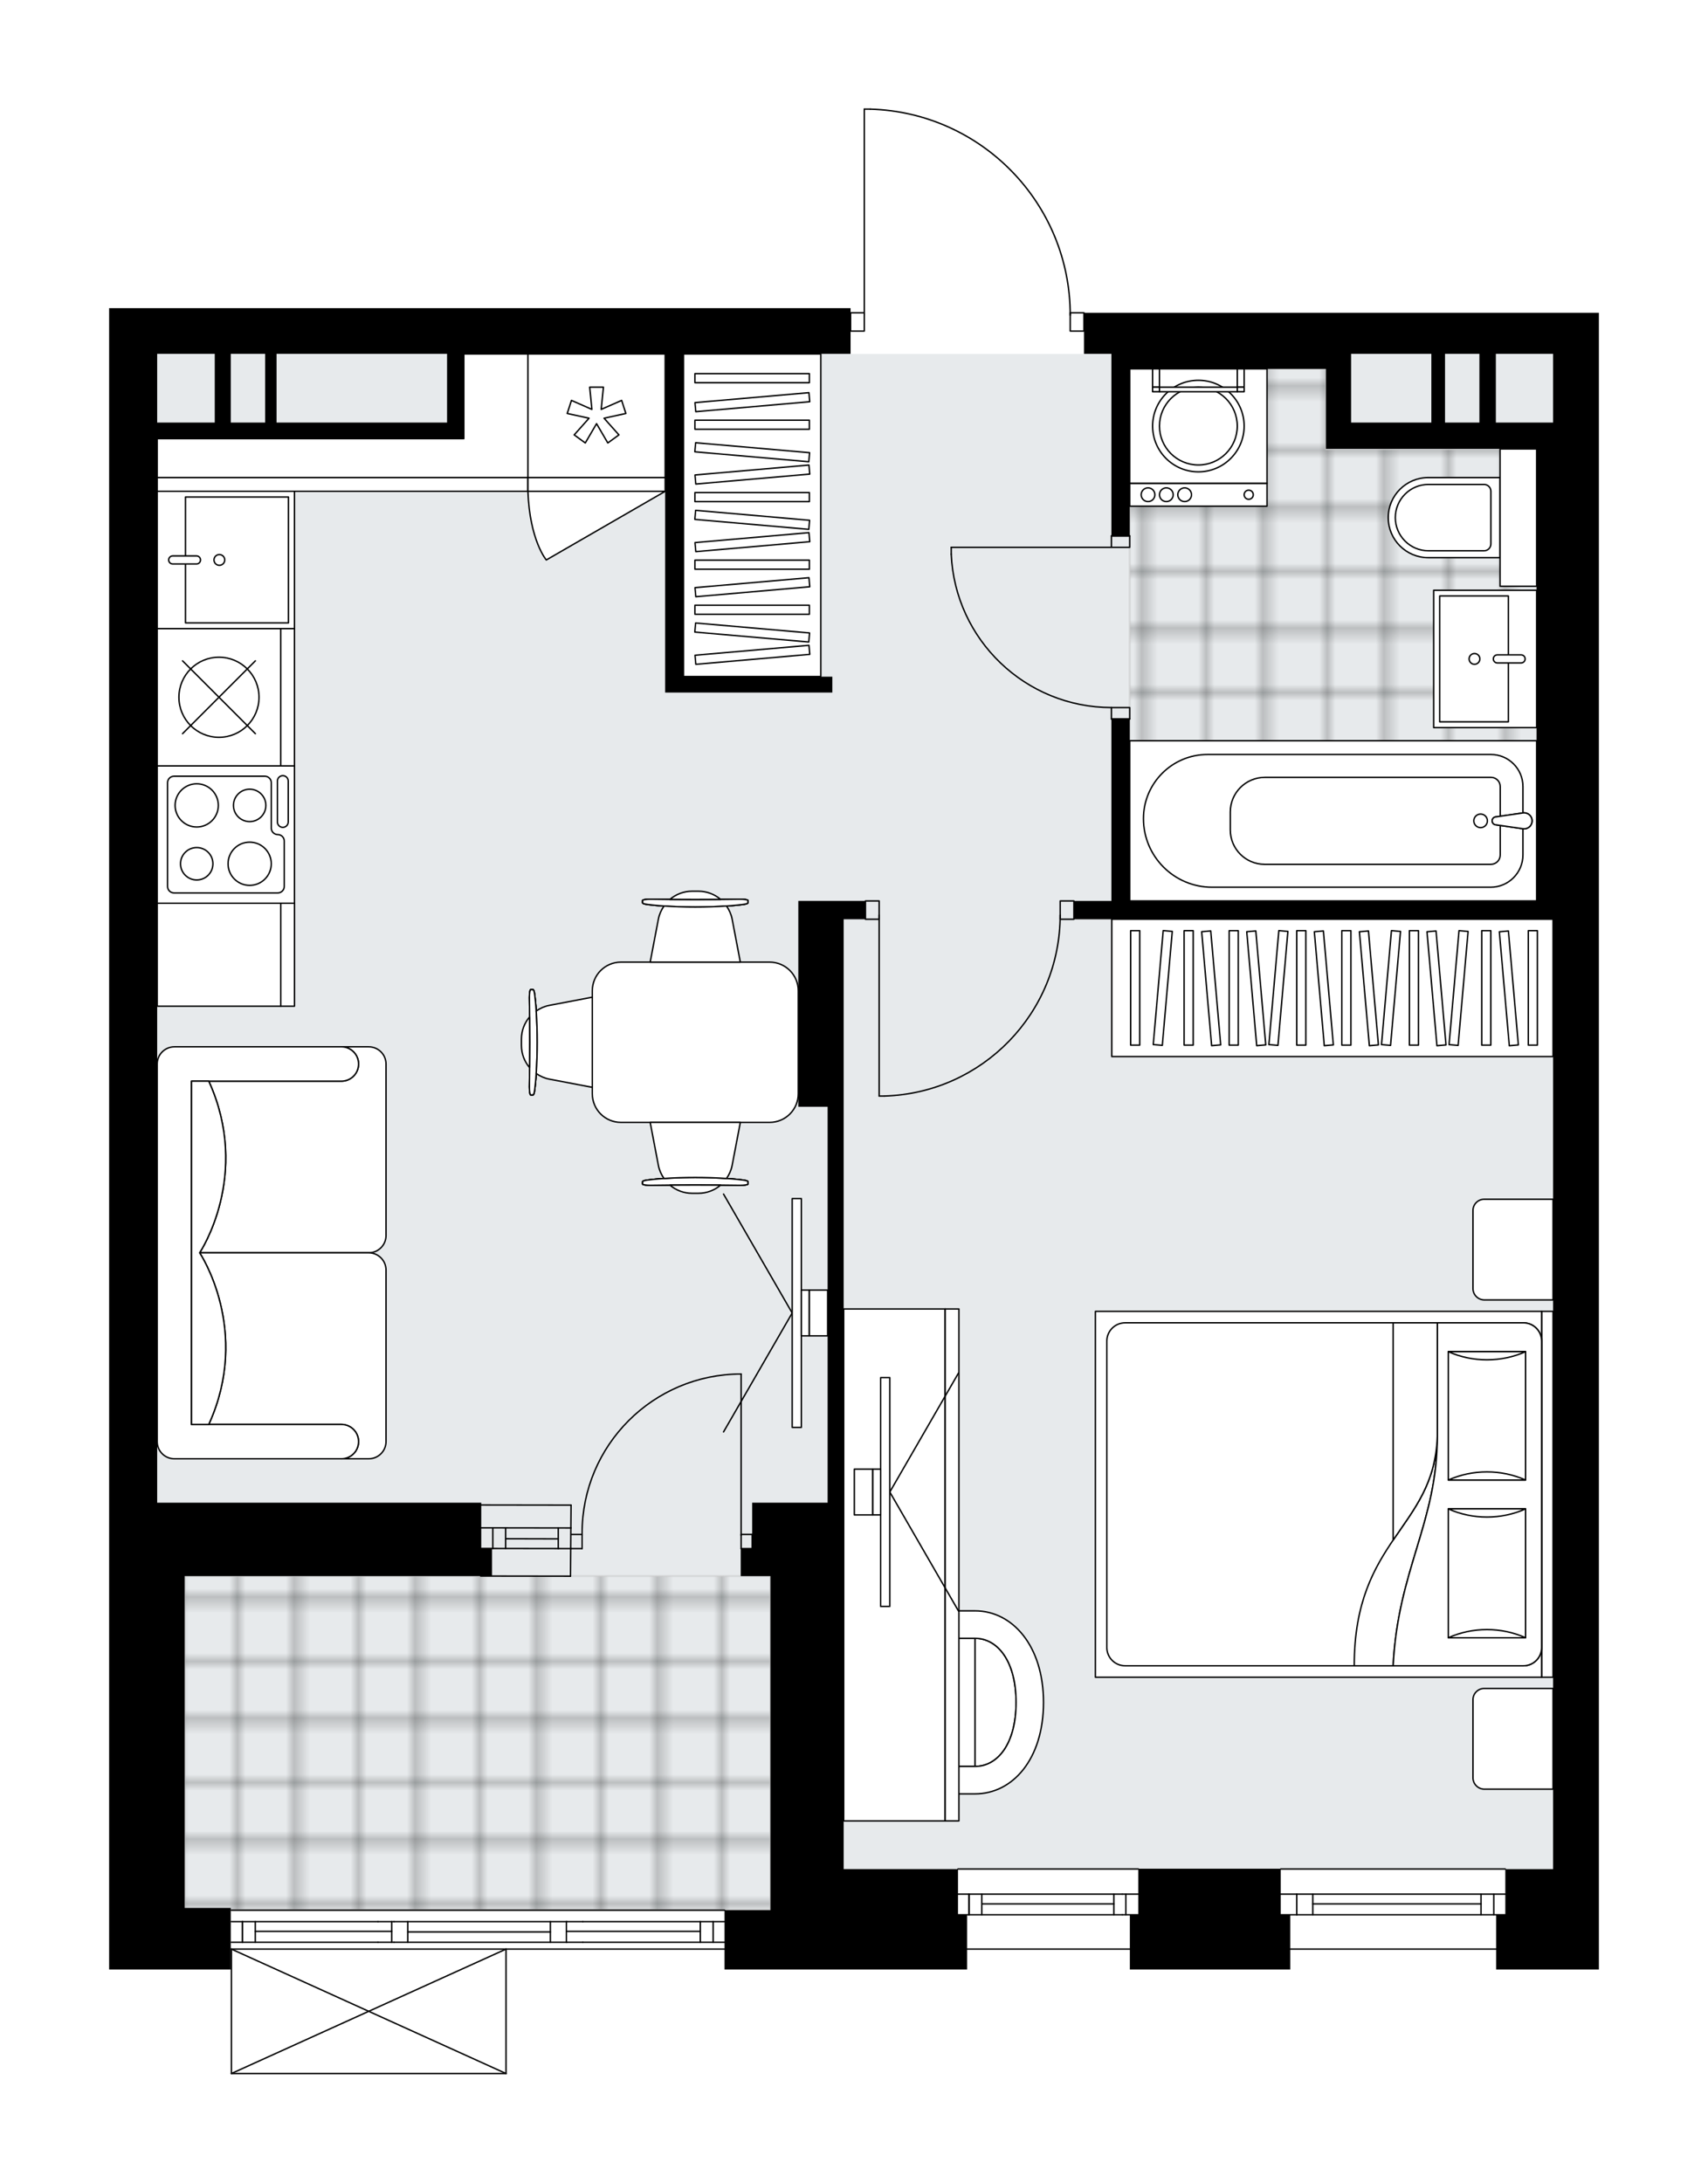 <svg xmlns="http://www.w3.org/2000/svg" xmlns:xlink="http://www.w3.org/1999/xlink" height="2000px" id="Layer_1" style="enable-background:new 0 0 1565.18 2000;" version="1.1" viewBox="0 0 1565.18 2000" width="1565.18px" x="0px" y="0px" xml:space="preserve">
<style type="text/css">
	.st0{fill:none;}
	.st1{opacity:0.5;fill:none;stroke:#121617;stroke-width:0.4;stroke-miterlimit:10;}
	.st2{fill:#FFFFFF;}
	.st3{fill:#E7EAEC;}
	
		.st4{fill:url(#SVGID_1_);stroke:#C8C8C8;stroke-width:2;stroke-linecap:round;stroke-linejoin:round;stroke-miterlimit:10;stroke-opacity:0.5;}
	
		.st5{fill:url(#SVGID_00000072977960679065415370000009627943399343663801_);stroke:#C8C8C8;stroke-width:2;stroke-linecap:round;stroke-linejoin:round;stroke-miterlimit:10;stroke-opacity:0.5;}
	.st6{fill:none;stroke:#000000;stroke-width:1.3;stroke-linecap:round;stroke-linejoin:round;stroke-miterlimit:10;}
	.st7{fill:#FFFFFF;stroke:#000000;stroke-width:1.3;stroke-linecap:round;stroke-linejoin:round;stroke-miterlimit:10;}
	.st8{fill:none;stroke:#000000;stroke-width:1.3;stroke-linecap:round;stroke-linejoin:round;}
	.st9{fill:none;stroke:#000000;stroke-width:1.3;stroke-linecap:round;stroke-linejoin:round;stroke-dasharray:10.238,10.238;}
	.st10{font-family: 'Arial-BoldMT','Arial'; font-weight:bold;}
	.st11{font-size:110.966px;}
	.st12{font-size:92.472px;}
	.st13{font-family: 'ArialMT','Arial';}
	.st14{font-size:40px;}
</style>
<pattern height="14.57" id="New_Pattern_Swatch_3" patternUnits="userSpaceOnUse" style="overflow:visible;" viewBox="7.49 -22.06 14.57 14.57" width="14.57" x="5363.74" y="2978.47">
	<g>
		<rect class="st0" height="14.57" width="14.57" x="7.49" y="-22.06" />
		<g>
			<rect class="st1" height="7.29" width="7.29" x="14.77" y="-7.49" />
		</g>
		<g>
			<rect class="st1" height="7.29" width="7.29" x="0.2" y="-7.49" />
		</g>
		<g>
			<rect class="st1" height="7.29" width="7.29" x="22.06" y="-14.77" />
		</g>
		<g>
			<rect class="st1" height="7.29" width="7.29" x="7.49" y="-14.77" />
			<rect class="st1" height="7.29" width="7.29" x="14.77" y="-22.06" />
		</g>
		<g>
			<rect class="st1" height="7.29" width="7.29" x="0.2" y="-22.06" />
		</g>
		<g>
			<rect class="st1" height="7.29" width="7.29" x="22.06" y="-29.35" />
		</g>
		<g>
			<rect class="st1" height="7.29" width="7.29" x="7.49" y="-29.35" />
		</g>
	</g>
</pattern>
<path class="st2" d="M1465.18,286.63v37.6v1388.43v41.88v50.13h-94.16v-18.05h-188.64v18.05h-147.01v-18.05H886.23  v18.05H663.95v-18.05H464.35V1900c0,0,0,0,0,0.01c0,0.04-0.02,0.09-0.03,0.13c-0.01,0.04-0.01,0.08-0.03,0.12c0,0,0,0.01,0,0.01  c0,0.01-0.01,0.01-0.02,0.02c-0.05,0.09-0.12,0.17-0.2,0.23c-0.02,0.02-0.04,0.03-0.07,0.05c-0.09,0.05-0.19,0.09-0.31,0.09  c0,0,0,0,0,0c0,0,0,0,0,0H212.07c0,0,0,0,0,0c0,0,0,0,0,0c-0.11,0-0.21-0.04-0.31-0.09c-0.02-0.01-0.04-0.03-0.07-0.05  c-0.08-0.06-0.15-0.14-0.2-0.23c0-0.01-0.01-0.01-0.02-0.02c0,0,0-0.01,0-0.01c-0.02-0.04-0.02-0.08-0.03-0.12  c-0.01-0.04-0.03-0.09-0.03-0.13c0,0,0,0,0-0.01v-95.33H100v-18.8v-31.33v-6.27v-35.62V282.34h44.03h635.43v3.62h11.9V100  c0-0.36,0.29-0.65,0.65-0.65h5.5c0,0,0.01,0,0.01,0c0,0,0.01,0,0.01,0c49.53,1.47,95.82,21.85,130.33,57.41  c33.87,34.89,52.8,80.68,53.5,129.21h11.97c0.36,0,0.65,0.29,0.65,0.65v0.02H1465.18z" id="background" />
<g id="floor">
	<polygon class="st3" points="1423.2,1712.57 1423.2,324.36 144.04,324.36 144.04,1750.32 706.03,1750.32 706.03,1712.57  " />
	<pattern id="SVGID_1_" patternTransform="matrix(7.398 0 0 7.398 82326.438 61771.734)" xlink:href="#New_Pattern_Swatch_3">
	</pattern>
	<polygon class="st4" points="1035.26,337.99 1035.26,826.14 1360.29,826.14 1360.29,825.54 1408.17,825.54 1408.17,411.61    1215.08,411.61 1215.08,337.99  " />
	
		<pattern id="SVGID_00000019666990142726616730000003832625035752056480_" patternTransform="matrix(7.398 0 0 7.398 82326.438 61771.734)" xlink:href="#New_Pattern_Swatch_3">
	</pattern>
	
		<polygon points="   706.03,1444.16 706.03,1750.32 169.2,1750.32 169.2,1444.16  " style="fill:url(#SVGID_00000019666990142726616730000003832625035752056480_);stroke:#C8C8C8;stroke-width:2;stroke-linecap:round;stroke-linejoin:round;stroke-miterlimit:10;stroke-opacity:0.5;" />
	<g id="LINE_00000111177240084937916710000002557156173133992856_">
		<line class="st6" x1="523.31" x2="440.98" y1="1400.11" y2="1399.99" />
	</g>
	<g id="LINE_00000041276004998861176150000010307915186625882759_">
		<line class="st6" x1="523.31" x2="440.98" y1="1418.99" y2="1418.87" />
	</g>
	<g id="LINE_00000044173149459899592900000005722766220513609623_">
		<line class="st6" x1="511.57" x2="463.36" y1="1410.07" y2="1409.95" />
	</g>
	<g id="LINE_00000124872291774746400520000015631067890521520539_">
		<line class="st6" x1="451.61" x2="451.61" y1="1399.99" y2="1418.87" />
	</g>
	<g id="LINE_00000168112711778358373940000000082878370571184059_">
		<line class="st6" x1="511.57" x2="511.57" y1="1400.11" y2="1418.99" />
	</g>
	<g id="LINE_00000160153491057845536850000011523864344896327315_">
		<line class="st6" x1="523.31" x2="440.98" y1="1379.14" y2="1379.02" />
	</g>
	<g id="LINE_00000172420479133731400080000000663614138625403045_">
		<line class="st6" x1="440.46" x2="522.79" y1="1444.15" y2="1444.27" />
	</g>
	<g id="LINE_00000070104988574716684940000011229824390097705396_">
		<line class="st6" x1="463.36" x2="463.36" y1="1399.98" y2="1418.85" />
	</g>
	<g id="LINE_00000078754654207845324870000005627946477408129926_">
		<line class="st6" x1="523.31" x2="522.79" y1="1379.14" y2="1444.27" />
	</g>
	<g id="LINE_00000104707721039415884270000009264376979159493274_">
		<line class="st6" x1="1173.66" x2="1379.39" y1="1712.57" y2="1712.57" />
	</g>
	<g id="LINE_00000132798273053533417150000003243451710111768750_">
		<line class="st6" x1="887.98" x2="887.98" y1="1735.63" y2="1754.51" />
	</g>
	<g id="LINE_00000159449016640508613930000016178279236096029345_">
		<line class="st6" x1="1368.9" x2="1368.9" y1="1735.63" y2="1754.51" />
	</g>
	<g id="LINE_00000132073566711249264100000014711681657080811171_">
		<line class="st6" x1="1020.73" x2="899.72" y1="1744.54" y2="1744.54" />
	</g>
	<g id="LINE_00000003093494759986589250000002601386043821012643_">
		<line class="st6" x1="1357.16" x2="1203.02" y1="1744.54" y2="1744.54" />
	</g>
	<g id="LINE_00000119091878811961866520000004199536882062847147_">
		<line class="st6" x1="1357.16" x2="1357.16" y1="1754.51" y2="1735.63" />
	</g>
	<g id="LINE_00000075864879408002062840000007257649018927406239_">
		<line class="st6" x1="887.98" x2="887.98" y1="1735.63" y2="1754.51" />
	</g>
	<g id="LINE_00000039105978336850946570000008362426302634621848_">
		<line class="st6" x1="899.72" x2="899.72" y1="1754.51" y2="1735.63" />
	</g>
	<g id="LINE_00000088824963907586668650000003224614685748768404_">
		<line class="st6" x1="1043.13" x2="1028.45" y1="1754.51" y2="1754.51" />
	</g>
	<g id="LINE_00000049185303956331167840000006059531351247410586_">
		<line class="st6" x1="1020.73" x2="1020.73" y1="1754.51" y2="1735.63" />
		<line class="st6" x1="1031.71" x2="1031.71" y1="1754.51" y2="1735.63" />
	</g>
	<g id="LINE_00000121250426062640074280000011834529509559378818_">
		<line class="st6" x1="1028.45" x2="1043.13" y1="1735.63" y2="1735.63" />
	</g>
	<g id="LINE_00000067942900976786907790000017999669695706382756_">
		<line class="st6" x1="1379.39" x2="1182.37" y1="1785.97" y2="1785.97" />
		<line class="st6" x1="1039.21" x2="884.01" y1="1785.97" y2="1785.97" />
	</g>
	<g id="LINE_00000169547396396331866210000001520468668201169300_">
		<line class="st6" x1="1203.02" x2="1203.02" y1="1735.63" y2="1754.51" />
	</g>
	<g id="LINE_00000145024825471739529600000002195776864245241257_">
		<line class="st6" x1="1188.34" x2="1173.66" y1="1754.51" y2="1754.51" />
	</g>
	<g id="LINE_00000111171087898871984940000003955427227423906689_">
		<line class="st6" x1="1188.34" x2="1188.34" y1="1754.51" y2="1735.63" />
	</g>
	<g id="LINE_00000035525965707104857700000016092028160954983071_">
		<line class="st6" x1="1173.66" x2="1188.34" y1="1735.63" y2="1735.63" />
	</g>
	<g id="LWPOLYLINE_00000157275817726026544030000007560928970466559646_">
		<line class="st6" x1="1188.34" x2="1379.39" y1="1735.63" y2="1735.63" />
	</g>
	<g id="LWPOLYLINE_00000125577214412332305170000014747805037758464923_">
		<line class="st6" x1="1028.45" x2="877.87" y1="1735.63" y2="1735.63" />
	</g>
	<g id="LWPOLYLINE_00000114758112988136554130000015157437156716951431_">
		<line class="st6" x1="1188.34" x2="1379.39" y1="1754.51" y2="1754.51" />
	</g>
	<g id="LWPOLYLINE_00000130622988362780725250000002524961605466971837_">
		<line class="st6" x1="1028.45" x2="877.87" y1="1754.51" y2="1754.51" />
	</g>
	<g id="LINE_00000085248505154599001270000017996406579653503638_">
		<line class="st6" x1="212.06" x2="663.99" y1="1750.32" y2="1750.32" />
	</g>
	<g id="LINE_00000171712410694707705220000005637758016939697822_">
		<line class="st6" x1="222.17" x2="222.17" y1="1760.81" y2="1779.68" />
	</g>
	<g id="LINE_00000133495434484723348970000004265164753398263442_">
		<line class="st6" x1="653.5" x2="653.5" y1="1760.81" y2="1779.68" />
	</g>
	<g id="LINE_00000049183282853205862680000018042115015173917090_">
		<line class="st6" x1="358.98" x2="233.92" y1="1769.72" y2="1769.72" />
	</g>
	<g id="LINE_00000155123486597601072250000006029489937516835969_">
		<line class="st6" x1="641.76" x2="519.02" y1="1769.72" y2="1769.72" />
	</g>
	<g id="LINE_00000158713820390407540770000017761174765219619460_">
		<line class="st6" x1="641.76" x2="641.76" y1="1779.68" y2="1760.81" />
	</g>
	<g id="LINE_00000033358835856675112000000007040705769709010607_">
		<line class="st6" x1="222.17" x2="222.17" y1="1760.81" y2="1779.68" />
	</g>
	<g id="LINE_00000080900338312947981490000018432729089064105148_">
		<line class="st6" x1="233.92" x2="233.92" y1="1779.68" y2="1760.81" />
	</g>
	<g id="LINE_00000109749069571171153840000009786810902413862587_">
		<line class="st6" x1="373.66" x2="373.66" y1="1760.81" y2="1779.68" />
	</g>
	<g id="LINE_00000093165096153832051890000000153351550592903582_">
		<line class="st6" x1="361.08" x2="346.4" y1="1779.68" y2="1779.68" />
	</g>
	<g id="LINE_00000157991007985055404730000004546092276087831955_">
		<line class="st6" x1="358.98" x2="358.98" y1="1779.68" y2="1760.81" />
	</g>
	<g id="LINE_00000016075758721765581390000018022825021586765727_">
		<line class="st6" x1="346.4" x2="361.08" y1="1760.81" y2="1760.81" />
	</g>
	<g id="LINE_00000053545286285741991860000002204103709490855864_">
		<line class="st6" x1="663.99" x2="212.06" y1="1785.97" y2="1785.97" />
	</g>
	<g id="LINE_00000050646285559427750230000004403893078231346564_">
		<line class="st6" x1="519.02" x2="519.02" y1="1760.81" y2="1779.68" />
	</g>
	<g id="LINE_00000050631923436067888100000009763616022464051617_">
		<line class="st6" x1="534.08" x2="519.4" y1="1779.68" y2="1779.68" />
	</g>
	<g id="LINE_00000104698388462100617530000015844590444468650164_">
		<line class="st6" x1="504.34" x2="504.34" y1="1779.68" y2="1760.81" />
	</g>
	<g id="LINE_00000055681050591575908030000008263084792001835190_">
		<line class="st6" x1="519.4" x2="534.08" y1="1760.81" y2="1760.81" />
	</g>
	<g id="LINE_00000058569627346146458300000016686502742665325470_">
		<line class="st6" x1="504.34" x2="373.66" y1="1770.24" y2="1770.24" />
	</g>
	<g id="LWPOLYLINE_00000103946716196144707190000000654302193524644006_">
		<line class="st6" x1="534.08" x2="663.99" y1="1760.81" y2="1760.81" />
	</g>
	<g id="LWPOLYLINE_00000000206021235606432880000015921564904130491792_">
		<line class="st6" x1="519.4" x2="361.08" y1="1760.81" y2="1760.81" />
	</g>
	<g id="LWPOLYLINE_00000080917313584858304300000009650066220924589757_">
		<line class="st6" x1="346.4" x2="212.06" y1="1760.81" y2="1760.81" />
	</g>
	<g id="LWPOLYLINE_00000105429059254071320910000013482770991904817589_">
		<line class="st6" x1="534.08" x2="663.99" y1="1779.68" y2="1779.68" />
	</g>
	<g id="LWPOLYLINE_00000175295385008160485360000014731779852675530899_">
		<line class="st6" x1="519.4" x2="361.08" y1="1779.68" y2="1779.68" />
	</g>
	<g id="LWPOLYLINE_00000067936410027933292370000003116330114142718336_">
		<line class="st6" x1="346.4" x2="212.06" y1="1779.68" y2="1779.68" />
	</g>
	<line class="st6" x1="877.87" x2="1043.13" y1="1712.57" y2="1712.57" />
	<g id="LWPOLYLINE_00000092433398531006936390000008559004022501715874_">
		<rect class="st6" height="16.78" width="12.58" x="971.53" y="825.54" />
	</g>
	<g id="LWPOLYLINE_00000009588736511355307040000009431408641716370082_">
		<rect class="st6" height="16.78" width="12.58" x="793.06" y="825.54" />
	</g>
	<g id="LWPOLYLINE_00000083065202229219448010000006522945464208898450_">
		<path class="st6" d="M810.47,1004.31c89.71-2.66,161.05-76.14,161.06-165.89" />
	</g>
	<g id="LINE_00000165232971619358792080000014777577649207628195_">
		<line class="st6" x1="805.64" x2="805.64" y1="838.42" y2="1004.31" />
	</g>
	<g id="LINE_00000132809504351757352730000009980123586352259492_">
		<line class="st6" x1="805.64" x2="810.47" y1="1004.31" y2="1004.31" />
	</g>
	<g id="LWPOLYLINE_00000039091807985958298020000017384648556699045804_">
		<rect class="st6" height="10.48" width="16.78" x="1018.48" y="491.06" />
	</g>
	<g id="LWPOLYLINE_00000051375858649795776810000009997209104854429104_">
		<rect class="st6" height="10.48" width="16.78" x="1018.48" y="648.33" />
	</g>
	<g id="LINE_00000130623237195243679610000013392826908568411561_">
		<line class="st6" x1="1018.48" x2="1035.26" y1="491.06" y2="491.06" />
	</g>
	<g id="LINE_00000023959919828457589700000011756637964713809035_">
		<line class="st6" x1="1018.48" x2="1035.26" y1="658.82" y2="658.82" />
	</g>
	<g id="LINE_00000068672400904835376950000003562822867010534059_">
		<line class="st6" x1="1018.48" x2="871.7" y1="501.54" y2="501.54" />
	</g>
	<g id="ARC_00000047771284536142730250000010960293191097391001_">
		<path class="st6" d="M1018.48,648.33c-78.63-0.05-143.3-61.95-146.79-140.5" />
	</g>
	<g id="LINE_00000128455597475747963330000015979279201680283824_">
		<line class="st6" x1="871.7" x2="871.7" y1="501.54" y2="507.84" />
	</g>
	<g id="LWPOLYLINE_00000106122182705406023940000007378056797503417473_">
		<rect class="st6" height="16.78" width="12.58" x="980.74" y="286.61" />
	</g>
	<g id="LWPOLYLINE_00000038406756941767924370000001741189147573557943_">
		<rect class="st6" height="16.78" width="12.58" x="779.43" y="286.61" />
	</g>
	<g id="LWPOLYLINE_00000112616217301292048080000005064877177516244642_">
		<path class="st6" d="M797.51,100c102.06,3.02,183.23,86.63,183.23,188.73" />
	</g>
	<g id="LINE_00000093147735279971793530000013573581720888145839_">
		<line class="st6" x1="792.01" x2="792.01" y1="288.73" y2="100" />
	</g>
	<g id="LINE_00000176744666781061676540000017974381914402171062_">
		<line class="st6" x1="792.01" x2="797.51" y1="100" y2="100" />
	</g>
	<g id="ARC_00000085216041802762871500000015613311394360856455_">
		<path class="st6" d="M679.15,1259.02c-80.49,0.01-145.74,65.27-145.73,145.76c0,0.72,0.01,1.45,0.02,2.17" />
	</g>
	<g id="LINE_00000180325195139480950530000000485657781161418903_">
		<line class="st6" x1="679.15" x2="679.15" y1="1406.95" y2="1259.02" />
	</g>
	<g id="LINE_00000075871744069699301620000008599846826268630454_">
		<line class="st6" x1="523.31" x2="533.42" y1="1406" y2="1406" />
	</g>
	<g id="LINE_00000115489258772334741530000005182943792197145522_">
		<line class="st6" x1="533.42" x2="533.42" y1="1406" y2="1418.99" />
	</g>
	<g id="LINE_00000116958227982915913790000017877601392848681615_">
		<line class="st6" x1="533.42" x2="523.31" y1="1418.99" y2="1418.99" />
	</g>
	<g id="LINE_00000029751203222346480430000001096931999063324035_">
		<line class="st6" x1="689.26" x2="679.15" y1="1418.99" y2="1418.99" />
	</g>
	<g id="LINE_00000088846668459248586700000002077647416477913222_">
		<line class="st6" x1="679.15" x2="679.15" y1="1418.99" y2="1405.99" />
	</g>
	<g id="LINE_00000127727104623724383300000009972579711764568206_">
		<line class="st6" x1="679.15" x2="689.26" y1="1405.99" y2="1405.99" />
	</g>
	<g id="LINE_00000128454647596122878950000005866682181367210888_">
		<line class="st6" x1="689.26" x2="689.26" y1="1418.99" y2="1405.99" />
	</g>
	<g id="LINE_00000000199271755230135310000012740434968312435078_">
		<line class="st6" x1="463.7" x2="212.06" y1="1900" y2="1900" />
	</g>
	<g id="LINE_00000128454262860495787710000017138638865348758942_">
		<line class="st6" x1="212.06" x2="212.06" y1="1900" y2="1785.97" />
	</g>
	<g id="LINE_00000052823361949106917980000006754409390494267832_">
		<line class="st6" x1="463.7" x2="463.7" y1="1785.97" y2="1900" />
	</g>
	<g id="LWPOLYLINE_00000057143609518685315870000000300561178713425298_">
		<line class="st6" x1="212.06" x2="463.7" y1="1785.97" y2="1900" />
	</g>
	<g id="LWPOLYLINE_00000155851039714052181690000010836630154297514138_">
		<line class="st6" x1="463.7" x2="212.06" y1="1785.97" y2="1900" />
	</g>
	<polygon points="773.11,1014.15 773.11,842.33 793.06,842.33 793.06,825.51 773.11,825.51 758.43,825.51 731.56,825.51    731.56,1014.15 758.43,1014.15 758.43,1376.93 731.23,1376.93 689.26,1376.93 689.26,1418.81 678.79,1418.81 678.79,1444.2    689.26,1444.2 706,1444.2 706,1712.66 706,1750.25 663.95,1750.25 663.95,1754.54 663.95,1757.51 663.95,1804.67 886.23,1804.67    886.23,1754.54 877.9,1754.54 877.9,1712.66 773.11,1712.66 773.11,1376.93  " />
	<path d="M993.33,324.23h25.15V491.1h16.82V338.08h179.74v73.21h19.71h3.38h170.01v414.22H1035.3V658.97h-16.82v166.55h-34.3v16.82   h439.04v870.33h-43.78v41.88h-8.41v50.13h94.16v-50.13v-41.88V324.23v-37.6H993.33V324.23z M1370.78,324.23h52.44v62.99h-52.44   V324.23z M1324.19,324.23h31.5v62.99h-31.5V324.23z M1238.12,324.23h73.54v62.99h-73.54V324.23z" />
	<polygon points="1043.13,1712.33 1043.13,1754.54 1035.38,1754.54 1035.38,1804.67 1182.38,1804.67 1182.38,1754.54    1173.64,1754.54 1173.64,1712.33  " />
	<path d="M211.47,1748.27h-42.21v-35.62V1444.2H450.9v-25.39h-9.89v-41.88H144.03V402.06h281.64v-12.86v-1.98v-62.99h183.86v310.34   h16.82l0,0h136.37v-14.51H626.35V324.23h153.11v-41.88H144.03H100v1430.32v35.62v6.27v31.33v18.8h111.47V1748.27z M253.44,324.23   h156.24v62.99H253.44V324.23z M211.47,324.23h31.5v62.99h-31.5V324.23z M144.03,324.23h52.77v62.99h-52.77V324.23z" />
</g>
<g id="mebel">
	<g>
		<path class="st7" d="M1349.81,1109.17v71.5c0,5.79,4.69,10.48,10.48,10.48h62.91v-92.27h-63.11    C1354.42,1098.88,1349.81,1103.49,1349.81,1109.17z" />
		<path class="st7" d="M1349.81,1557.45v71.5c0,5.79,4.69,10.48,10.48,10.48h62.91v-92.27h-63.11    C1354.42,1547.16,1349.81,1551.77,1349.81,1557.45z" />
		<g>
			
				<rect class="st7" height="10.48" transform="matrix(-1.836970e-16 1 -1 -1.836970e-16 2787.209 -48.714)" width="335.23" x="1250.35" y="1364.01" />
			
				<rect class="st7" height="408.91" transform="matrix(-1.836970e-16 1 -1 -1.836970e-16 2577.51 160.985)" width="335.23" x="1040.65" y="1164.79" />
			<path class="st7" d="M1412.72,1228.89v280.71c0,9.27-7.51,16.78-16.78,16.78h-364.88c-9.27,0-16.78-7.51-16.78-16.78v-280.71     c0-9.27,7.51-16.78,16.78-16.78h364.88C1405.21,1212.12,1412.72,1219.63,1412.72,1228.89z" />
			<path class="st7" d="M1276.67,1526.38c4.29-87.68,40.42-131.13,40.45-210.08c-2.86,84.48-76.26,93.5-76.11,210.08     L1276.67,1526.38z" />
			<g>
				<path class="st7" d="M1276.67,1526.38c4.29-87.68,40.42-131.13,40.45-210.08l0-104.18h78.83c9.27,0,16.78,7.51,16.78,16.78      v280.71c0,9.27-7.51,16.78-16.78,16.78L1276.67,1526.38L1276.67,1526.38z" />
			</g>
			
				<rect class="st7" height="70.81" transform="matrix(-1.836970e-16 1 -1 -1.836970e-16 2659.962 -65.243)" width="117.64" x="1303.78" y="1261.95" />
			<path class="st7" d="M1327.2,1356.18c22.24-9.96,48.57-9.96,70.81,0H1327.2z" />
			<path class="st7" d="M1398.01,1238.54c-22.24,9.96-48.57,9.96-70.81,0H1398.01z" />
			
				<rect class="st7" height="70.81" transform="matrix(-1.836970e-16 1 -1 -1.836970e-16 2804.252 79.047)" width="118.09" x="1303.55" y="1406.24" />
			<path class="st7" d="M1327.2,1500.7c22.24-10,48.57-10,70.81,0H1327.2z" />
			<path class="st7" d="M1398.01,1382.6c-22.24,10-48.57,10-70.81,0L1398.01,1382.6z" />
			<g>
				<path class="st7" d="M1317.12,1316.3v-104.18h-40.45v199.06C1295.75,1382.97,1315.66,1359.49,1317.12,1316.3z" />
			</g>
		</g>
	</g>
	<g>
		
			<rect class="st7" height="404.4" transform="matrix(1.545866e-10 -1 1 1.545866e-10 315.781 2126.231)" width="125.82" x="1158.1" y="703.03" />
		<g>
			
				<rect class="st7" height="8.33" transform="matrix(1.355272e-10 -1 1 1.355272e-10 184.046 1994.495)" width="104.85" x="1036.85" y="901.06" />
			
				<rect class="st7" height="8.33" transform="matrix(1.356222e-10 -1 1 1.356222e-10 135.048 1945.498)" width="104.85" x="987.85" y="901.06" />
			
				<rect class="st7" height="8.33" transform="matrix(1.347634e-10 -1 1 1.347634e-10 225.333 2035.783)" width="104.85" x="1078.13" y="901.06" />
			
				<rect class="st7" height="8.33" transform="matrix(1.347634e-10 -1 1 1.347634e-10 287.263 2097.713)" width="104.85" x="1140.06" y="901.06" />
			
				<rect class="st7" height="8.33" transform="matrix(1.347634e-10 -1 1 1.347634e-10 328.55 2139)" width="104.85" x="1181.35" y="901.06" />
			
				<rect class="st7" height="8.33" transform="matrix(1.347634e-10 -1 1 1.347634e-10 390.481 2200.93)" width="104.85" x="1243.28" y="901.06" />
			
				<rect class="st7" height="8.33" transform="matrix(0.087 -0.996 0.996 0.087 71.194 1888.144)" width="104.85" x="1013.45" y="901.06" />
			
				<rect class="st7" height="8.33" transform="matrix(0.087 -0.996 0.996 0.087 167.931 1993.715)" width="104.85" x="1119.42" y="901.06" />
			
				<rect class="st7" height="8.33" transform="matrix(0.087 -0.996 0.996 0.087 262.153 2096.539)" width="104.85" x="1222.64" y="901.06" />
			
				<rect class="st7" height="8.33" transform="matrix(-0.087 -0.996 0.996 -0.087 304.869 2089.811)" width="104.85" x="1057.49" y="901.06" />
			
				<rect class="st7" height="8.33" transform="matrix(-0.087 -0.996 0.996 -0.087 349.755 2130.941)" width="104.85" x="1098.78" y="901.06" />
			
				<rect class="st7" height="8.33" transform="matrix(-0.087 -0.996 0.996 -0.087 417.083 2192.636)" width="104.85" x="1160.71" y="901.06" />
			
				<rect class="st7" height="8.33" transform="matrix(-0.087 -0.996 0.996 -0.087 461.968 2233.765)" width="104.85" x="1201.99" y="901.06" />
			
				<rect class="st7" height="8.33" transform="matrix(0.087 -0.996 0.996 0.087 318.686 2158.234)" width="104.85" x="1284.57" y="901.06" />
			
				<rect class="st7" height="8.33" transform="matrix(-0.087 -0.996 0.996 -0.087 529.296 2295.46)" width="104.85" x="1263.92" y="901.06" />
			
				<rect class="st7" height="8.33" transform="matrix(1.333325e-10 -1 1 1.333325e-10 456.778 2267.227)" width="104.85" x="1309.58" y="901.06" />
			
				<rect class="st7" height="8.33" transform="matrix(1.340004e-10 -1 1 1.340004e-10 499.455 2309.905)" width="104.85" x="1352.26" y="901.06" />
			
				<rect class="st7" height="8.33" transform="matrix(-0.087 -0.996 0.996 -0.087 601.371 2361.505)" width="104.85" x="1330.22" y="901.06" />
		</g>
	</g>
	<g>
		
			<rect class="st7" height="295.55" transform="matrix(-1 -1.304251e-10 1.304251e-10 -1 1378.514 944.264)" width="125.82" x="626.35" y="324.36" />
		<g>
			
				<rect class="st7" height="8.33" transform="matrix(-1 -1.346768e-10 1.346768e-10 -1 1378.514 1117.418)" width="104.85" x="636.83" y="554.54" />
			
				<rect class="st7" height="8.33" transform="matrix(-1 -1.346768e-10 1.346768e-10 -1 1378.514 1034.844)" width="104.85" x="636.83" y="513.26" />
			
				<rect class="st7" height="8.33" transform="matrix(-1 -1.348594e-10 1.348594e-10 -1 1378.514 910.983)" width="104.85" x="636.83" y="451.33" />
			
				<rect class="st7" height="8.33" transform="matrix(-0.996 -0.087 0.087 -0.996 1325.398 1216.573)" width="104.85" x="636.83" y="575.19" />
			
				<rect class="st7" height="8.33" transform="matrix(-0.996 -0.087 0.087 -0.996 1334.394 1010.531)" width="104.85" x="636.83" y="471.97" />
			
				<rect class="st7" height="8.33" transform="matrix(-0.996 0.087 -0.087 -0.996 1428.184 1137.636)" width="104.85" x="636.83" y="595.83" />
			
				<rect class="st7" height="8.33" transform="matrix(-0.996 0.087 -0.087 -0.996 1422.787 1014.011)" width="104.85" x="636.83" y="533.9" />
			
				<rect class="st7" height="8.33" transform="matrix(-0.996 0.087 -0.087 -0.996 1419.188 931.594)" width="104.85" x="636.83" y="492.61" />
			
				<rect class="st7" height="8.33" transform="matrix(-0.996 -0.087 0.087 -0.996 1339.791 886.906)" width="104.85" x="636.83" y="410.04" />
			
				<rect class="st7" height="8.33" transform="matrix(-0.996 0.087 -0.087 -0.996 1413.791 807.969)" width="104.85" x="636.83" y="430.68" />
			
				<rect class="st7" height="8.33" transform="matrix(-1 -1.337056e-10 1.337056e-10 -1 1378.514 778.389)" width="104.85" x="636.83" y="385.03" />
			
				<rect class="st7" height="8.33" transform="matrix(-1 -1.340089e-10 1.340089e-10 -1 1378.514 693.034)" width="104.85" x="636.83" y="342.35" />
			
				<rect class="st7" height="8.33" transform="matrix(-0.996 0.087 -0.087 -0.996 1408.013 675.627)" width="104.85" x="636.83" y="364.39" />
		</g>
	</g>
	<g>
		<g>
			<g>
				<path class="st7" d="M788.59,1602.9v-86.03c0-8.66,7.02-15.68,15.68-15.68h89.28v117.38h-89.28      C795.61,1618.58,788.59,1611.56,788.59,1602.9z" />
				<path class="st7" d="M893.55,1501.2c20.37,0,37.58,20.5,37.58,58.72s-17,58.67-37.58,58.67V1501.2z" />
				<path class="st7" d="M893.55,1643.74c34.34,0,62.69-31.71,62.69-83.83s-28.72-83.88-62.69-83.88h-89.23v25.16h89.23      c20.37,0,37.58,20.5,37.58,58.72s-17,58.67-37.58,58.67h-89.23v25.16H893.55z" />
			</g>
		</g>
		<g>
			
				<rect class="st7" height="92.99" transform="matrix(-3.533804e-10 -1 1 -3.533804e-10 -614.334 2253.599)" width="469.13" x="585.07" y="1387.47" />
			
				<rect class="st7" height="12.58" transform="matrix(-2.496560e-10 -1 1 -2.496560e-10 -561.546 2306.387)" width="469.13" x="637.86" y="1427.68" />
		</g>
		<g>
			<g>
				<g id="LINE_00000008125737724494071040000009676769101223788169_">
					<line class="st7" x1="815.4" x2="878.31" y1="1367.16" y2="1476.12" />
				</g>
				<g id="LINE_00000050628143510554356050000003178502986680833462_">
					<line class="st7" x1="815.4" x2="878.31" y1="1367.16" y2="1258.2" />
				</g>
			</g>
			
				<rect class="st7" height="209.7" transform="matrix(-1 2.300852e-10 -2.300852e-10 -1 1622.404 2734.321)" width="8.39" x="807.01" y="1262.31" />
			<rect class="st7" height="41.94" width="7.34" x="799.67" y="1346.19" />
			
				<rect class="st7" height="41.94" transform="matrix(-1 2.211940e-10 -2.211940e-10 -1 1582.562 2734.321)" width="16.78" x="782.89" y="1346.19" />
		</g>
	</g>
	<g>
		<path class="st7" d="M312.85,990.68L312.85,990.68c8.69,0,15.73-7.04,15.73-15.73v0c0-8.69-7.04-15.73-15.73-15.73h0h25.11    c8.72,0,15.79,7.07,15.79,15.79v157.14c0,8.69-7.11,15.8-15.8,15.8l-155.01,0c0,0,47.71-70.92,8.36-157.27H312.85z" />
		<path class="st7" d="M312.85,1305.22L312.85,1305.22c8.69,0,15.73,7.04,15.73,15.73v0c0,8.69-7.04,15.73-15.73,15.73h0h25.11    c8.72,0,15.79-7.07,15.79-15.79v-157.14c0-8.69-7.11-15.8-15.8-15.8l-155.01,0c0,0,47.71,70.92,8.36,157.27H312.85z" />
		<path class="st7" d="M159.77,959.22h153.08c8.69,0,15.73,7.04,15.73,15.73v0c0,8.69-7.04,15.73-15.73,15.73H175.49v314.55h137.35    c8.69,0,15.73,7.04,15.73,15.73l0,0c0,8.69-7.04,15.73-15.73,15.73H159.77c-8.69,0-15.73-7.04-15.73-15.73v-346    C144.04,966.3,151.12,959.22,159.77,959.22z" />
		<path class="st7" d="M191.29,1305.22c39.35-86.35-8.36-157.27-8.36-157.27v-0.01c0,0,47.71-70.92,8.36-157.27h-15.8v314.55    L191.29,1305.22z" />
	</g>
	<g>
		<path class="st7" d="M705.3,1028.45H569c-14.48,0-26.21-11.74-26.21-26.21v-94.42c0-14.48,11.74-26.21,26.21-26.21h136.3    c14.48,0,26.21,11.74,26.21,26.21v94.42C731.52,1016.71,719.78,1028.45,705.3,1028.45z" />
		<g>
			<g id="LINE_00000102516241883366756540000017879445253583047553_">
				<path class="st7" d="M680.72,828.79c-25.38,3.19-61.82,3.19-87.2,0c-2.93-0.37-4.63-0.92-4.63-1.5v-0.14v-2.07      c0-0.62,3.29-1.13,7.34-1.13c27.19,0.43,54.59,0.43,81.78,0c4.05,0,7.34,0.51,7.34,1.13v2.07v0.14      C685.35,827.87,683.65,828.42,680.72,828.79z" />
			</g>
			<g id="LINE_00000113333399836987767260000009883290648522024866_">
				<path class="st7" d="M680.72,828.79c-25.38,3.19-61.82,3.19-87.2,0c-2.93-0.37-4.63-0.92-4.63-1.5v-0.14v-2.07      c0-0.62,3.29-1.13,7.34-1.13c27.19,0.43,54.59,0.43,81.78,0c4.05,0,7.34,0.51,7.34,1.13v2.07v0.14      C685.35,827.87,683.65,828.42,680.72,828.79z" />
			</g>
			<g id="LINE_00000162320372489170336040000007356661411352978307_">
				<path class="st7" d="M680.72,828.79c-25.38,3.19-61.82,3.19-87.2,0c-2.93-0.37-4.63-0.92-4.63-1.5v-0.14v-2.07      c0-0.62,3.29-1.13,7.34-1.13c27.19,0.43,54.59,0.43,81.78,0c4.05,0,7.34,0.51,7.34,1.13v2.07v0.14      C685.35,827.87,683.65,828.42,680.72,828.79z" />
			</g>
			<path class="st7" d="M660.3,824.08c-5.52-4.67-12.62-7.45-20.29-7.45h-5.78c-7.67,0-14.77,2.79-20.29,7.45     C629.4,824.22,644.85,824.22,660.3,824.08z" />
			<path class="st7" d="M678.43,881.61l-7.52-39.42c-0.85-4.46-2.7-8.47-5.17-12.01c-18.2,1.28-39.05,1.28-57.24,0     c-2.46,3.53-4.32,7.55-5.17,12.01l-7.52,39.42H678.43z" />
		</g>
		<g>
			<g id="LINE_00000031901911154695229650000001474060192405532561_">
				<path class="st7" d="M489.97,911.43c3.19,25.38,3.19,61.82,0,87.2c-0.37,2.93-0.92,4.63-1.5,4.63h-0.14h-2.07      c-0.62,0-1.13-3.29-1.13-7.34c0.43-27.19,0.43-54.59,0-81.78c0-4.05,0.51-7.34,1.13-7.34h2.07h0.14      C489.05,906.8,489.6,908.5,489.97,911.43z" />
			</g>
			<g id="LINE_00000166675680618913665030000002496794409986113188_">
				<path class="st7" d="M489.97,911.43c3.19,25.38,3.19,61.82,0,87.2c-0.37,2.93-0.92,4.63-1.5,4.63h-0.14h-2.07      c-0.62,0-1.13-3.29-1.13-7.34c0.43-27.19,0.43-54.59,0-81.78c0-4.05,0.51-7.34,1.13-7.34h2.07h0.14      C489.05,906.8,489.6,908.5,489.97,911.43z" />
			</g>
			<g id="LINE_00000056391476506800654980000001223399198246874006_">
				<path class="st7" d="M489.97,911.43c3.19,25.38,3.19,61.82,0,87.2c-0.37,2.93-0.92,4.63-1.5,4.63h-0.14h-2.07      c-0.62,0-1.13-3.29-1.13-7.34c0.43-27.19,0.43-54.59,0-81.78c0-4.05,0.51-7.34,1.13-7.34h2.07h0.14      C489.05,906.8,489.6,908.5,489.97,911.43z" />
			</g>
			<path class="st7" d="M485.26,931.85c-4.67,5.52-7.45,12.62-7.45,20.29v5.78c0,7.67,2.79,14.77,7.45,20.29     C485.4,962.75,485.4,947.3,485.26,931.85z" />
			<path class="st7" d="M542.79,913.72l-39.42,7.52c-4.46,0.85-8.47,2.7-12.01,5.17c1.28,18.2,1.28,39.05,0,57.24     c3.53,2.46,7.55,4.32,12.01,5.17l39.42,7.52V913.72z" />
		</g>
		<g>
			<g id="LINE_00000101802799182956381200000016940182767784198816_">
				<path class="st7" d="M593.52,1081.27c25.38-3.19,61.82-3.19,87.2,0c2.93,0.37,4.63,0.92,4.63,1.5v0.14v2.07      c0,0.62-3.29,1.13-7.34,1.13c-27.19-0.43-54.59-0.43-81.78,0c-4.05,0-7.34-0.51-7.34-1.13v-2.07v-0.14      C588.89,1082.19,590.59,1081.64,593.52,1081.27z" />
			</g>
			<g id="LINE_00000070834553311189731180000005868677092890093954_">
				<path class="st7" d="M593.52,1081.27c25.38-3.19,61.82-3.19,87.2,0c2.93,0.37,4.63,0.92,4.63,1.5v0.14v2.07      c0,0.62-3.29,1.13-7.34,1.13c-27.19-0.43-54.59-0.43-81.78,0c-4.05,0-7.34-0.51-7.34-1.13v-2.07v-0.14      C588.89,1082.19,590.59,1081.64,593.52,1081.27z" />
			</g>
			<g id="LINE_00000105417976340487261220000008086141967448441228_">
				<path class="st7" d="M593.52,1081.27c25.38-3.19,61.82-3.19,87.2,0c2.93,0.37,4.63,0.92,4.63,1.5v0.14v2.07      c0,0.62-3.29,1.13-7.34,1.13c-27.19-0.43-54.59-0.43-81.78,0c-4.05,0-7.34-0.51-7.34-1.13v-2.07v-0.14      C588.89,1082.19,590.59,1081.64,593.52,1081.27z" />
			</g>
			<path class="st7" d="M613.95,1085.98c5.52,4.67,12.62,7.45,20.29,7.45h5.78c7.67,0,14.77-2.79,20.29-7.45     C644.85,1085.84,629.4,1085.84,613.95,1085.98z" />
			<path class="st7" d="M595.81,1028.45l7.52,39.42c0.85,4.46,2.7,8.47,5.17,12.01c18.2-1.28,39.05-1.28,57.24,0     c2.46-3.54,4.32-7.55,5.17-12.01l7.52-39.42H595.81z" />
		</g>
	</g>
	<g>
		<g>
			<g id="LINE_00000160895947418205904290000016332155223733106052_">
				<line class="st7" x1="725.95" x2="663.04" y1="1203.11" y2="1312.07" />
			</g>
			<g id="LINE_00000055709500402689867910000002838156343670715019_">
				<line class="st7" x1="725.95" x2="663.04" y1="1203.11" y2="1094.14" />
			</g>
		</g>
		<rect class="st7" height="209.7" width="8.39" x="725.95" y="1098.26" />
		
			<rect class="st7" height="41.94" transform="matrix(-1 -1.224647e-16 1.224647e-16 -1 1476.017 2406.21)" width="7.34" x="734.34" y="1182.14" />
		<rect class="st7" height="41.94" width="16.78" x="741.68" y="1182.14" />
	</g>
	<g>
		<polygon class="st7" points="144.04,437.6 485.13,437.6 485.13,324.37 425.04,324.37 425.04,401.95 144.04,401.95   " />
		<rect class="st7" height="12.58" width="339.72" x="144.04" y="437.6" />
	</g>
	<g>
		<path class="st7" d="M1272.14,474.3L1272.14,474.3c0-20.27,16.43-36.7,36.7-36.7h65.78V511h-65.78    C1288.57,511,1272.14,494.57,1272.14,474.3z" />
		
			<rect class="st7" height="33.55" transform="matrix(7.156881e-13 1 -1 7.156881e-13 1865.694 -917.098)" width="125.82" x="1328.49" y="457.52" />
		<path class="st7" d="M1278.65,474.3L1278.65,474.3c0-16.79,13.61-30.41,30.41-30.41h50.88c3.47,0,6.29,2.82,6.29,6.29v48.23    c0,3.47-2.82,6.29-6.29,6.29h-50.88C1292.27,504.7,1278.65,491.09,1278.65,474.3z" />
	</g>
	<g>
		<g>
			<rect class="st7" height="20.97" width="125.82" x="1035.26" y="442.84" />
			<rect class="st7" height="104.85" width="125.82" x="1035.26" y="337.99" />
			<g id="CIRCLE_00000152226447341688081910000009633646384382635961_">
				<circle class="st7" cx="1098.17" cy="390.41" r="41.94" />
			</g>
			<g id="CIRCLE_00000023268302677769382510000005843008619092205729_">
				<circle class="st7" cx="1098.17" cy="390.41" r="35.65" />
			</g>
			<g id="CIRCLE_00000007404784154438522260000004184288217522683307_">
				<circle class="st7" cx="1144.3" cy="453.32" r="4.19" />
			</g>
			<g id="CIRCLE_00000047023468614997053650000006596845425940875152_">
				<circle class="st7" cx="1085.59" cy="453.32" r="6.29" />
			</g>
			<g id="CIRCLE_00000017510761924937286620000013120899775101424061_">
				<circle class="st7" cx="1068.81" cy="453.32" r="6.29" />
			</g>
			<g id="CIRCLE_00000150782098351945596110000014385612601807633334_">
				<circle class="st7" cx="1052.04" cy="453.32" r="6.29" />
			</g>
		</g>
		<g>
			<rect class="st7" height="16.78" width="6.29" x="1056.23" y="337.99" />
			<rect class="st7" height="4.19" width="6.29" x="1056.23" y="354.76" />
			<rect class="st7" height="16.78" width="6.29" x="1133.82" y="337.99" />
			<rect class="st7" height="4.19" width="6.29" x="1133.82" y="354.76" />
			
				<rect class="st7" height="4.19" transform="matrix(-1 -1.224647e-16 1.224647e-16 -1 2196.341 713.722)" width="71.3" x="1062.52" y="354.76" />
		</g>
	</g>
	<g>
		
			<rect class="st7" height="372.91" transform="matrix(-1.836970e-16 1 -1 -1.836970e-16 1973.858 -469.574)" width="146.79" x="1148.32" y="565.69" />
		<g id="ARC_00000180364853277828873190000010894845326911956393_">
			<path class="st7" d="M1395.6,744.9c0.7-0.1,1.41-0.1,2.11,0c4,0.58,6.77,4.3,6.19,8.3s-4.3,6.77-8.3,6.19l-25.61-3.74     c-1.18-0.35-2.11-1.28-2.46-2.46c-0.58-1.94,0.52-3.98,2.46-4.55L1395.6,744.9z" />
		</g>
		<path class="st7" d="M1395.59,783.38v-24l-25.59-3.73c-1.18-0.35-2.11-1.28-2.46-2.46c-0.58-1.94,0.53-3.98,2.46-4.55l25.59-3.73    v-24.21c0-16.21-13.14-29.36-29.36-29.36H1106.6c-32.45,0-58.76,26.31-58.76,58.76c0,34.72,28.15,62.87,62.87,62.87h255.31    C1382.35,812.96,1395.59,799.71,1395.59,783.38z" />
		<path class="st7" d="M1374.77,783.45v-27.1l-4.77-0.7c-1.18-0.35-2.11-1.28-2.46-2.46c-0.58-1.94,0.53-3.98,2.46-4.55l4.77-0.7    v-27.25c0-4.63-3.76-8.39-8.39-8.39h-207.3c-17.48,0-31.65,14.17-31.65,31.65v16.58c0,17.37,14.08,31.45,31.45,31.45h207.35    C1370.95,791.99,1374.77,788.16,1374.77,783.45z" />
		<g id="ARC_00000140016841144420804860000008202526495470877332_">
			<path class="st7" d="M1395.6,744.9c0.7-0.1,1.41-0.1,2.11,0c4,0.58,6.77,4.3,6.19,8.3s-4.3,6.77-8.3,6.19l-25.61-3.74     c-1.18-0.35-2.11-1.28-2.46-2.46c-0.58-1.94,0.52-3.98,2.46-4.55L1395.6,744.9z" />
		</g>
		<circle class="st7" cx="1356.8" cy="752.14" r="6.23" />
	</g>
	<g>
		
			<rect class="st7" height="94.36" transform="matrix(-1.836970e-16 1 -1 -1.836970e-16 1964.771 -757.208)" width="125.83" x="1298.08" y="556.6" />
		
			<rect class="st7" height="62.91" transform="matrix(-1.836970e-16 1 -1 -1.836970e-16 1954.543 -747.023)" width="115.33" x="1293.12" y="572.31" />
		<path class="st7" d="M1368.46,603.76L1368.46,603.76c0-2.05,1.66-3.71,3.71-3.71h21.74c2.05,0,3.71,1.66,3.71,3.71l0,0    c0,2.05-1.66,3.71-3.71,3.71h-21.74C1370.12,607.47,1368.46,605.81,1368.46,603.76z" />
		<circle class="st7" cx="1351.19" cy="603.76" r="4.93" />
	</g>
	<g>
		<rect class="st7" height="113.24" width="125.82" x="483.76" y="324.37" />
		<rect class="st7" height="12.58" width="125.82" x="483.76" y="437.6" />
		<polygon class="st7" points="542.41,375.13 540.38,354.77 552.96,354.77 550.92,375.13 569.65,366.9 573.54,378.87 553.55,383.22     567.16,398.49 556.99,405.89 546.67,388.23 536.35,405.89 526.17,398.49 539.78,383.22 519.79,378.87 523.68,366.9   " />
		<path class="st7" d="M609.58,450.19L500.62,513.1c0,0-15.18-17.71-16.86-62.91L609.58,450.19z" />
	</g>
	<g>
		
			<rect class="st7" height="113.24" transform="matrix(-1.836970e-16 1 -1 -1.836970e-16 1075.48 674.127)" width="94.33" x="153.51" y="818.18" />
		
			<rect class="st7" height="12.58" transform="matrix(-1.836970e-16 1 -1 -1.836970e-16 1138.39 611.217)" width="94.33" x="216.42" y="868.51" />
	</g>
	<g>
		
			<rect class="st7" height="125.82" transform="matrix(-1.836970e-16 1 -1 -1.836970e-16 971.68 557.783)" width="125.82" x="144.04" y="701.82" />
		<path class="st7" d="M159.48,711.26h83.18c3.28,0,5.94,2.66,5.94,5.94v41.59c0,3.28,2.66,5.94,5.94,5.94h0    c3.28,0,5.94,2.66,5.94,5.94v41.59c0,3.28-2.66,5.94-5.94,5.94h-95.06c-3.28,0-5.94-2.66-5.94-5.94V717.2    C153.53,713.92,156.19,711.26,159.48,711.26z" />
		<path class="st7" d="M264.12,753.17v-37.48c0-2.73-2.22-4.95-4.95-4.95h0c-2.73,0-4.95,2.22-4.95,4.95v37.48    c0,2.73,2.22,4.95,4.95,4.95h0C261.9,758.12,264.12,755.9,264.12,753.17z" />
		<circle class="st7" cx="180.27" cy="737.99" r="19.8" />
		<circle class="st7" cx="228.79" cy="791.47" r="19.8" />
		<circle class="st7" cx="228.79" cy="737.99" r="14.85" />
		<circle class="st7" cx="180.27" cy="791.47" r="14.85" />
	</g>
	<g>
		<g>
			
				<rect class="st7" height="113.24" transform="matrix(-1.836970e-16 1 -1 -1.836970e-16 839.564 438.249)" width="125.83" x="137.74" y="582.29" />
			
				<rect class="st7" height="12.58" transform="matrix(-1.836970e-16 1 -1 -1.836970e-16 902.474 375.339)" width="125.83" x="200.65" y="632.62" />
		</g>
		<g>
			<circle class="st7" cx="200.66" cy="638.91" r="36.7" />
			<line class="st7" x1="167.29" x2="234.02" y1="672.27" y2="605.54" />
			<line class="st7" x1="234.02" x2="167.29" y1="672.27" y2="605.54" />
		</g>
	</g>
	<g>
		
			<rect class="st7" height="125.82" transform="matrix(-1.836970e-16 1 -1 -1.836970e-16 720.049 306.152)" width="125.83" x="144.03" y="450.19" />
		
			<rect class="st7" height="94.36" transform="matrix(-1.836970e-16 1 -1 -1.836970e-16 730.234 295.924)" width="115.33" x="159.49" y="465.9" />
		<path class="st7" d="M183.75,513.08L183.75,513.08c0-2.05-1.66-3.71-3.71-3.71H158.3c-2.05,0-3.71,1.66-3.71,3.71l0,0    c0,2.05,1.66,3.71,3.71,3.71h21.74C182.09,516.79,183.75,515.13,183.75,513.08z" />
		<circle class="st7" cx="201.02" cy="513.08" r="4.93" />
	</g>
</g>
</svg>